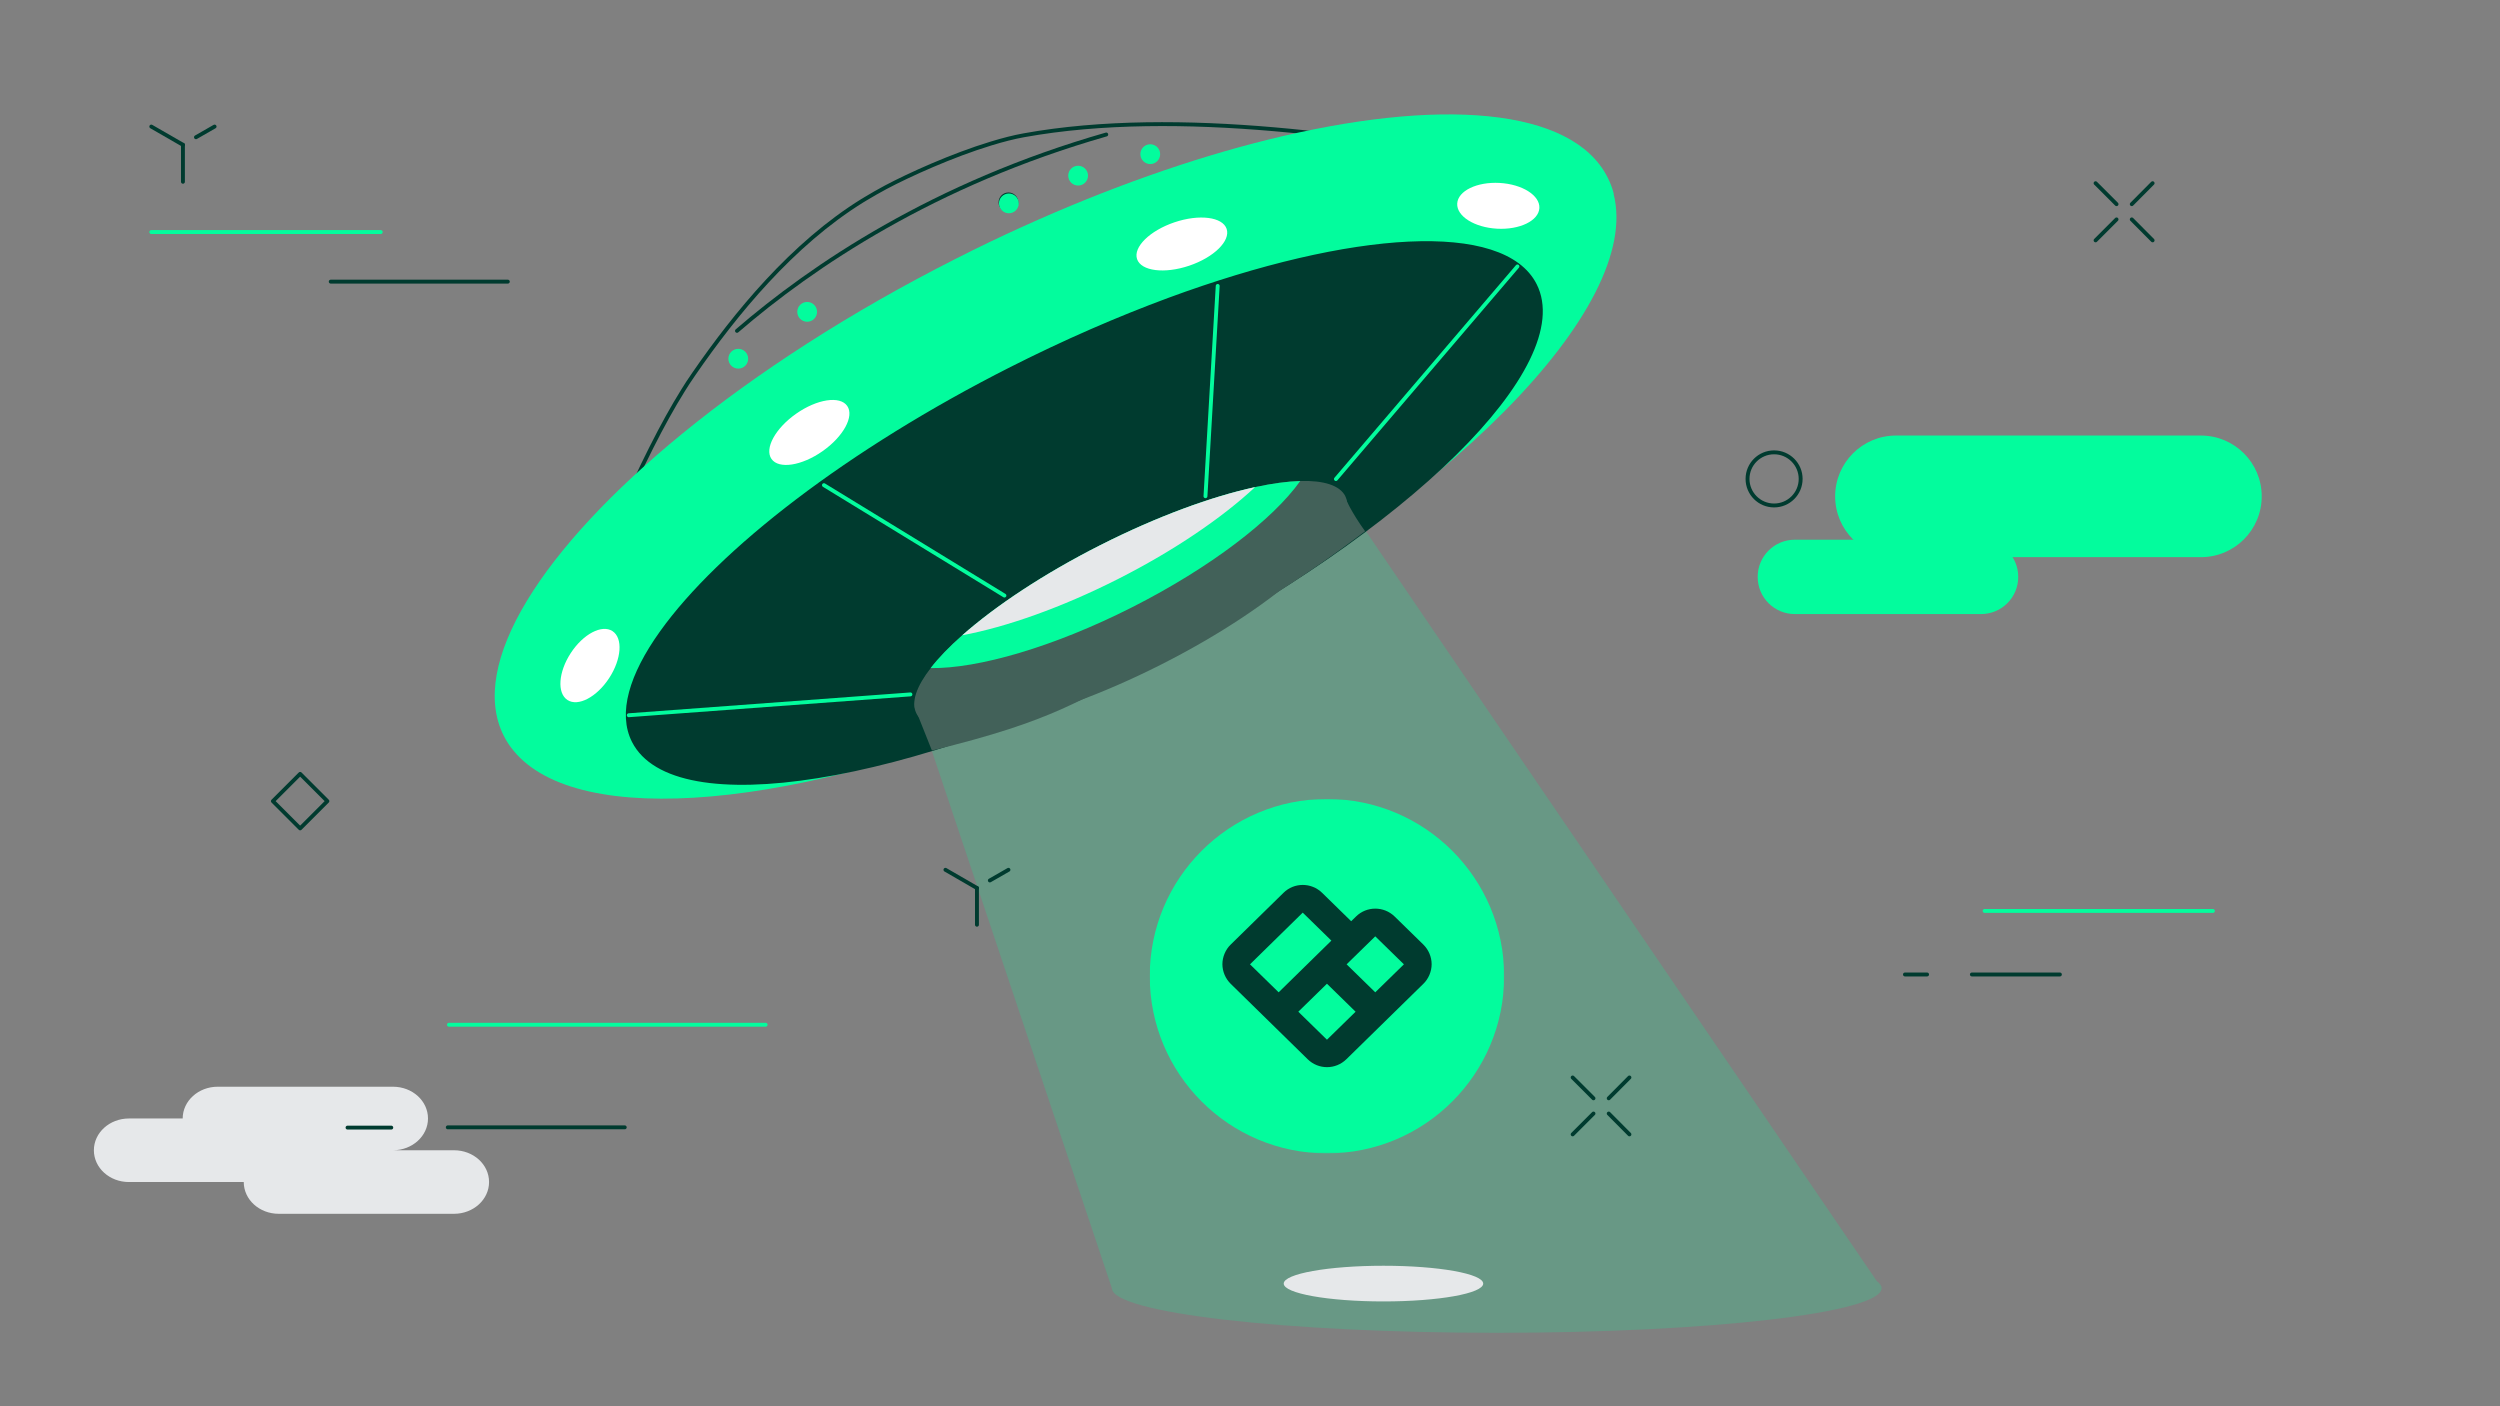 <svg width="1920" height="1080" viewBox="0 0 1920 1080" fill="none" xmlns="http://www.w3.org/2000/svg"><rect x="0" y="0" width="1920" height="1080" fill="#808080" stroke="none"/><path d="M251.436 615.271L230.506 594.341L209.576 615.271L230.506 636.202L251.436 615.271Z" stroke="#003B2F" stroke-width="3" stroke-linecap="round" stroke-linejoin="round"/><path d="M1362.5 388.2C1373.77 388.2 1382.9 379.067 1382.9 367.8C1382.9 356.534 1373.77 347.4 1362.5 347.4C1351.23 347.4 1342.1 356.534 1342.1 367.8C1342.1 379.067 1351.23 388.2 1362.5 388.2Z" stroke="#003B2F" stroke-width="3" stroke-linecap="round" stroke-linejoin="round"/><path d="M348.7 883.4H301.8C316.6 883.4 328.7 872.5 328.7 859C328.7 845.5 316.7 834.6 301.8 834.6H167.2C152.4 834.6 140.3 845.5 140.3 859H99C84.2 859 72.1 869.9 72.1 883.4C72.1 896.9 84.1 907.8 99 907.8H187.2C187.2 921.3 199.2 932.2 214.1 932.2H348.7C363.5 932.2 375.6 921.3 375.6 907.8C375.6 894.3 363.6 883.4 348.7 883.4Z" fill="#E6E8EA"/><path d="M116.199 97.2L140.499 111.2" stroke="#003B2F" stroke-width="3" stroke-linecap="round" stroke-linejoin="round"/><path d="M164.8 97.2L150.5 105.4" stroke="#003B2F" stroke-width="3" stroke-linecap="round" stroke-linejoin="round"/><path d="M140.5 111.2V139.6" stroke="#003B2F" stroke-width="3" stroke-linecap="round" stroke-linejoin="round"/><path d="M266.9 866H300.5" stroke="#003B2F" stroke-width="3" stroke-linecap="round" stroke-linejoin="round"/><path d="M344.799 787H587.999" stroke="#03FC9D" stroke-width="3" stroke-linecap="round" stroke-linejoin="round"/><path d="M343.9 865.8H479.8" stroke="#003B2F" stroke-width="3" stroke-linecap="round" stroke-linejoin="round"/><path d="M116.199 178.2H292.399" stroke="#03FC9D" stroke-width="3" stroke-linecap="round" stroke-linejoin="round"/><path d="M254 216.3H390" stroke="#003B2F" stroke-width="3" stroke-linecap="round" stroke-linejoin="round"/><path d="M1609.4 140.7L1625.5 156.8" stroke="#003B2F" stroke-width="3" stroke-linecap="round" stroke-linejoin="round"/><path d="M1637.2 168.5L1653.2 184.6" stroke="#003B2F" stroke-width="3" stroke-linecap="round" stroke-linejoin="round"/><path d="M1609.4 184.6L1625.5 168.5" stroke="#003B2F" stroke-width="3" stroke-linecap="round" stroke-linejoin="round"/><path d="M1637.2 156.8L1653.2 140.7" stroke="#003B2F" stroke-width="3" stroke-linecap="round" stroke-linejoin="round"/><path d="M1378.4 471.6H1521.5C1537.24 471.6 1550 458.84 1550 443.1V443C1550 427.26 1537.24 414.5 1521.5 414.5H1378.4C1362.66 414.5 1349.9 427.26 1349.9 443V443.1C1349.9 458.84 1362.66 471.6 1378.4 471.6Z" fill="#03FC9D"/><path d="M1456.1 427.9L1690.3 427.9C1716.09 427.9 1737 406.992 1737 381.2C1737 355.408 1716.09 334.5 1690.3 334.5H1456.1C1430.31 334.5 1409.4 355.408 1409.4 381.2C1409.4 406.992 1430.31 427.9 1456.1 427.9Z" fill="#03FC9D"/><path d="M1514.4 748.4H1582" stroke="#003B2F" stroke-width="3" stroke-linecap="round" stroke-linejoin="round"/><path d="M1463 748.4H1480" stroke="#003B2F" stroke-width="3" stroke-linecap="round" stroke-linejoin="round"/><path d="M1524.2 699.6H1699.5" stroke="#03FC9D" stroke-width="3" stroke-linecap="round" stroke-linejoin="round"/><path opacity="0.19" d="M1441.4 983.9C1401.3 925 1040.6 395.9 1040 394.7C1034.4 383.7 1020.9 377.6 1001.9 376C991.4 375.2 979.1 375.7 965.7 377.7C931.2 382.7 888.6 396.6 845.2 418.6C801.7 440.6 765.3 466.7 740.9 491.5C731.4 501.2 723.7 510.7 718.1 519.7C710 532.8 706.5 544.7 708.3 554.7L853.9 989.3C853.9 1008.2 986.2 1023.6 1149.5 1023.6C1312.8 1023.6 1445.1 1008.3 1445.1 989.3C1445.1 987.5 1443.8 985.7 1441.4 983.9Z" fill="#03FC9D"/><path d="M859.599 417.5C858.199 418.2 856.899 419 855.499 419.7C854.699 420.1 853.999 420.5 853.199 420.9C730.999 485.2 379.499 634 413.599 547.2C458.699 432.4 492.899 350.6 524.599 299.8C525.799 297.9 526.999 295.9 528.199 294.1C529.799 291.6 531.399 289.3 532.999 287C564.699 241 608.499 187.4 662.499 154C662.499 154 662.599 154 662.699 153.9C663.299 153.5 663.899 153.2 664.499 152.8C669.599 149.7 674.899 146.7 680.299 143.8C698.199 134.3 731.199 119.3 761.199 110.2C769.999 107.5 778.499 105.3 786.299 103.9C904.999 82.4 1056.1 105.7 1157.9 125.9C1160.4 126.4 1162.8 126.9 1165.2 127.4C1183.7 131.1 1199.8 135.1 1212.8 139.2C1306.2 168.7 982.899 352.1 859.599 417.7V417.5Z" stroke="#003B2F" stroke-width="3" stroke-linecap="round" stroke-linejoin="round"/><path d="M1239.4 148.9C1238.3 144.5 1236.7 140.3 1234.6 136.2C1207.3 82.3 1104.8 74.6 972.899 107.5C914.999 121.9 851.399 144.2 785.999 173.8C768.699 181.6 751.399 189.9 733.899 198.8C652.999 239.7 581.499 286.1 524.299 332.8C416.099 421.1 359.199 510.2 386.899 565.1C388.899 569.1 391.399 572.9 394.299 576.4C443.899 637.3 613.799 621.3 804.699 540.8C831.999 529.3 859.699 516.5 887.499 502.4C1110.3 389.7 1261.8 235.7 1239.2 148.8L1239.4 148.9Z" fill="#03FC9D"/><path d="M1178.8 218.9C1209.8 280.1 1079.9 408.1 888.8 504.8C697.7 601.5 517.7 630.3 486.7 569.1C476 548 484.5 518.8 508.1 485.8C552.8 423.2 651.6 346.5 776.7 283.2C818 262.3 858.8 244.6 897.7 230.2C1038.7 178.2 1154.6 170.9 1178.8 218.9Z" fill="#003B2F" stroke="#003B2F" stroke-width="3" stroke-linecap="round" stroke-linejoin="round"/><path d="M482.898 549.3L699.198 533.3" stroke="#03FC9D" stroke-width="3" stroke-linecap="round" stroke-linejoin="round"/><path d="M632.799 372.6L771.399 457.4" stroke="#03FC9D" stroke-width="3" stroke-linecap="round" stroke-linejoin="round"/><path d="M1165.4 204.6L1026 367.9" stroke="#03FC9D" stroke-width="3" stroke-linecap="round" stroke-linejoin="round"/><path d="M935.199 219.6L925.799 381.1" stroke="#03FC9D" stroke-width="3" stroke-linecap="round" stroke-linejoin="round"/><path d="M889.6 506.9C950.9 475.9 1003.1 442.4 1048.4 408C1037.4 392.8 1033.3 382.6 1033.2 382.5C1028.8 373.8 1016.4 369.9 998.4 370.2C988.4 370.4 976.7 371.9 963.7 374.6C930.3 381.6 888.4 396.8 845 418.8C801.6 440.8 764.5 465.5 739.1 488.2C729.2 497.1 721 505.6 714.9 513.6C706.1 525.1 701.7 535.4 702.6 543.5L715.7 576.4C811 553.2 828 538 889.5 506.9H889.6Z" fill="#426159"/><path d="M1033.2 381.2C1046 406.5 982.7 464.4 891.7 510.4C800.7 556.4 716.6 573.2 703.8 547.9C699.5 539.4 703.8 527.2 714.8 513.1C720.9 505.2 729.1 496.7 739.1 487.9C764.7 465.3 801.8 440.6 845.3 418.6C888.8 396.6 930.7 381.3 964 374.1C977 371.3 988.7 369.7 998.7 369.4C1016.6 368.9 1029 372.7 1033.3 381.2H1033.2Z" fill="#426159"/><path d="M998.599 369.4C977.599 399 929.799 435.8 869.399 466.4C808.999 497 750.999 513.6 714.699 513.1C720.799 505.2 728.999 496.7 738.999 487.9C764.599 465.3 801.699 440.6 845.199 418.6C888.699 396.6 930.599 381.3 963.899 374.1C976.899 371.3 988.599 369.7 998.599 369.4Z" fill="#03FC9D"/><path d="M963.9 374.1C938.8 397.5 901.9 422.8 858.4 444.8C814.9 466.8 772.7 481.6 739 487.9C764.6 465.3 801.7 440.6 845.2 418.6C888.7 396.6 930.6 381.3 963.9 374.1Z" fill="#E6E8EA"/><path d="M631.684 346.533C647.739 335.279 656.231 319.703 650.651 311.744C645.072 303.784 627.534 306.455 611.479 317.709C595.425 328.963 586.933 344.539 592.513 352.498C598.092 360.457 615.63 357.787 631.684 346.533Z" fill="white"/><path d="M467.834 520.777C477.38 506.167 478.522 490.013 470.385 484.696C462.248 479.379 447.913 486.913 438.367 501.523C428.821 516.133 427.679 532.287 435.816 537.604C443.953 542.92 458.288 535.387 467.834 520.777Z" fill="white"/><path d="M913.291 204.065C932.286 197.654 945.165 184.991 942.057 175.781C938.948 166.571 921.03 164.302 902.034 170.714C883.039 177.125 870.16 189.788 873.269 198.998C876.377 208.207 894.296 210.476 913.291 204.065Z" fill="white"/><path d="M1182.24 159.807C1182.78 150.101 1169.09 141.453 1151.66 140.491C1134.23 139.529 1119.67 146.617 1119.14 156.323C1118.6 166.028 1132.29 174.676 1149.72 175.638C1167.15 176.6 1181.71 169.512 1182.24 159.807Z" fill="white"/><path d="M566 254.1C624.1 204 717.5 141.1 849.6 103.3" stroke="#003B2F" stroke-width="3" stroke-linecap="round" stroke-linejoin="round"/><path d="M774.498 163C778.696 163 782.098 159.597 782.098 155.4C782.098 151.202 778.696 147.8 774.498 147.8C770.301 147.8 766.898 151.202 766.898 155.4C766.898 159.597 770.301 163 774.498 163Z" fill="#003B2F"/><path d="M566.998 283.1C571.196 283.1 574.598 279.697 574.598 275.5C574.598 271.303 571.196 267.9 566.998 267.9C562.801 267.9 559.398 271.303 559.398 275.5C559.398 279.697 562.801 283.1 566.998 283.1Z" fill="#03FC9D"/><path d="M619.899 247.1C624.096 247.1 627.499 243.697 627.499 239.5C627.499 235.303 624.096 231.9 619.899 231.9C615.701 231.9 612.299 235.303 612.299 239.5C612.299 243.697 615.701 247.1 619.899 247.1Z" fill="#03FC9D"/><path d="M774.799 163.8C778.997 163.8 782.399 160.397 782.399 156.2C782.399 152.002 778.997 148.6 774.799 148.6C770.602 148.6 767.199 152.002 767.199 156.2C767.199 160.397 770.602 163.8 774.799 163.8Z" fill="#03FC9D"/><path d="M827.998 142.5C832.196 142.5 835.598 139.097 835.598 134.9C835.598 130.702 832.196 127.3 827.998 127.3C823.801 127.3 820.398 130.702 820.398 134.9C820.398 139.097 823.801 142.5 827.998 142.5Z" fill="#03FC9D"/><path d="M883.399 126C887.596 126 890.999 122.597 890.999 118.4C890.999 114.202 887.596 110.8 883.399 110.8C879.201 110.8 875.799 114.202 875.799 118.4C875.799 122.597 879.201 126 883.399 126Z" fill="#03FC9D"/><path d="M1062.5 999.5C1104.8 999.5 1139.1 993.366 1139.1 985.8C1139.1 978.234 1104.8 972.1 1062.5 972.1C1020.19 972.1 985.898 978.234 985.898 985.8C985.898 993.366 1020.19 999.5 1062.5 999.5Z" fill="#E6E8EA"/><mask id="mask0_16_7956" style="mask-type:luminance" maskUnits="userSpaceOnUse" x="883" y="613" width="273" height="273"><path d="M1155.3 613.5H883V885.8H1155.3V613.5Z" fill="white"/></mask><g mask="url(#mask0_16_7956)"><path d="M1019.1 885.8C1094.3 885.8 1155.2 824.9 1155.2 749.7C1155.2 674.5 1094.3 613.6 1019.1 613.6C943.9 613.6 883 674.5 883 749.7C883 824.9 943.9 885.8 1019.1 885.8Z" fill="#03FC9D"/><path fill-rule="evenodd" clip-rule="evenodd" d="M985.701 685.7C993.901 677.6 1007.1 677.6 1015.4 685.7L1037.7 707.5L1041.4 703.9C1049.6 695.8 1062.8 695.8 1071.1 703.9L1093.1 725.4C1095.1 727.4 1096.7 729.7 1097.8 732.3C1098.9 734.9 1099.5 737.7 1099.5 740.5C1099.5 743.3 1098.9 746.1 1097.8 748.7C1096.7 751.3 1095.1 753.7 1093.1 755.6L1034 813.5C1025.7 821.6 1012.6 821.6 1004.3 813.5L945.201 755.6C943.201 753.6 941.601 751.3 940.501 748.7C939.401 746.1 938.801 743.3 938.801 740.5C938.801 737.7 939.401 734.9 940.501 732.3C941.601 729.7 943.201 727.3 945.201 725.4L985.701 685.7ZM1022.5 722.4L1000.5 700.9L960.001 740.6L982.001 762.1L1022.5 722.4ZM997.101 777L1019.1 798.5L1041.1 777L1019.1 755.5L997.101 777ZM1034.2 740.6L1056.2 762.1L1078.2 740.6L1056.2 719.1L1034.2 740.6Z" fill="#003B2F"/></g><path d="M726.1 668L750.3 682" stroke="#003B2F" stroke-width="3" stroke-linecap="round" stroke-linejoin="round"/><path d="M774.499 668L760.199 676.2" stroke="#003B2F" stroke-width="3" stroke-linecap="round" stroke-linejoin="round"/><path d="M750.299 682V710.2" stroke="#003B2F" stroke-width="3" stroke-linecap="round" stroke-linejoin="round"/><path d="M1207.8 827.5L1223.8 843.5" stroke="#003B2F" stroke-width="3" stroke-linecap="round" stroke-linejoin="round"/><path d="M1235.5 855.2L1251.4 871.2" stroke="#003B2F" stroke-width="3" stroke-linecap="round" stroke-linejoin="round"/><path d="M1207.8 871.2L1223.8 855.2" stroke="#003B2F" stroke-width="3" stroke-linecap="round" stroke-linejoin="round"/><path d="M1235.5 843.5L1251.4 827.5" stroke="#003B2F" stroke-width="3" stroke-linecap="round" stroke-linejoin="round"/></svg>